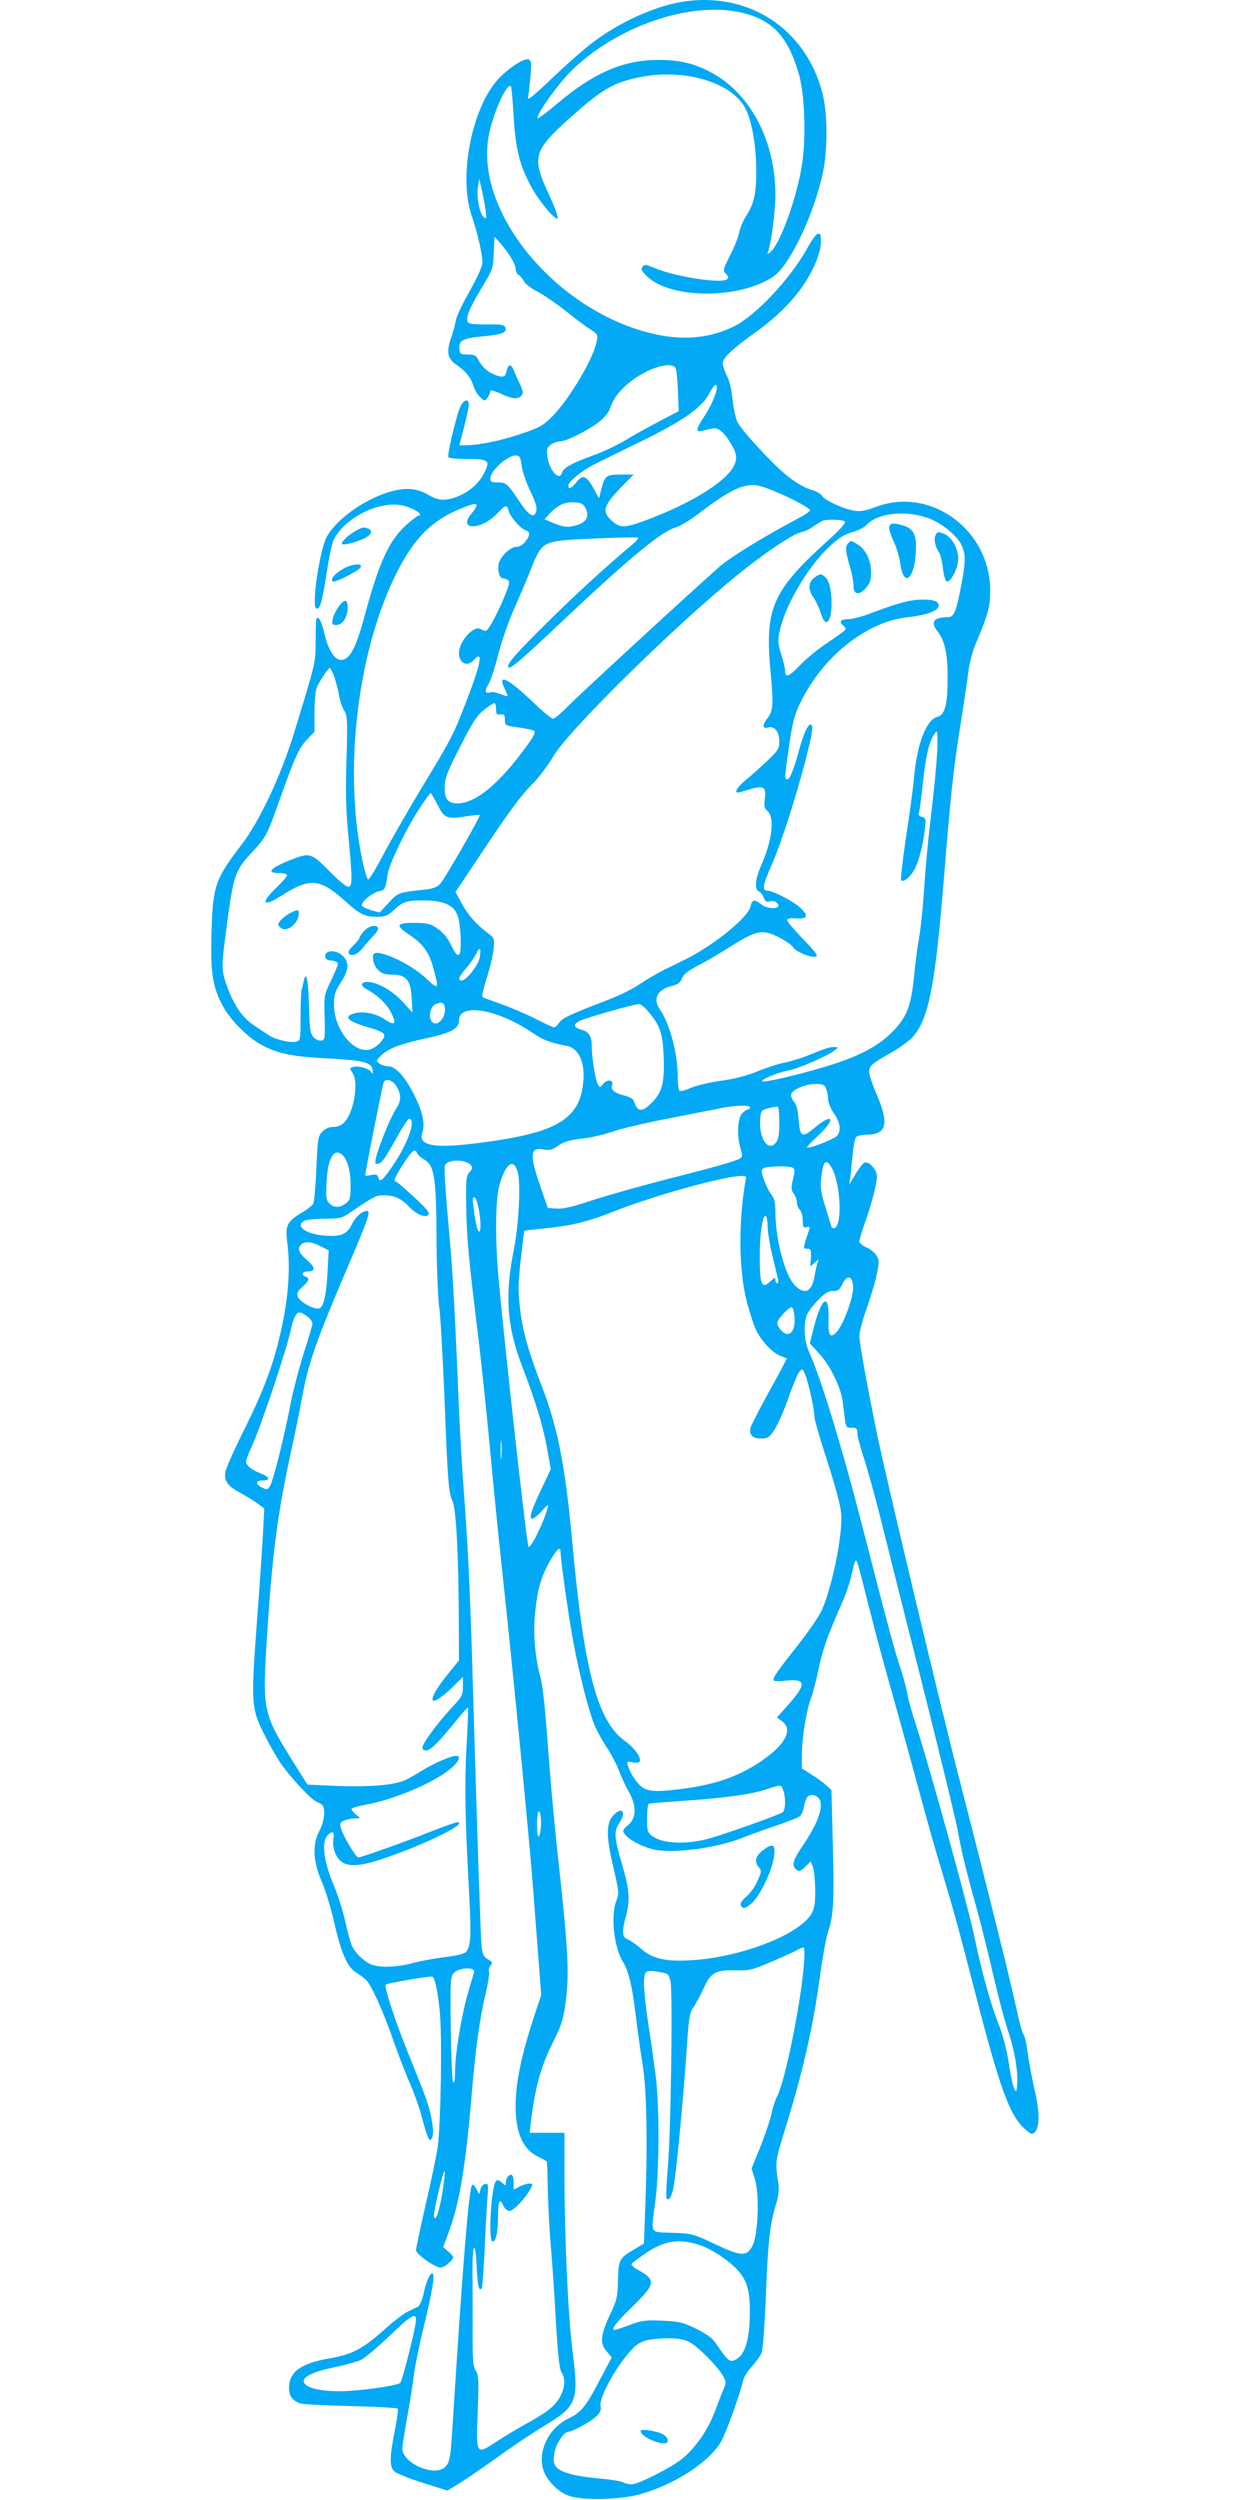 <?xml version="1.0" standalone="no"?>
<!DOCTYPE svg PUBLIC "-//W3C//DTD SVG 20010904//EN"
 "http://www.w3.org/TR/2001/REC-SVG-20010904/DTD/svg10.dtd">
<svg version="1.0" xmlns="http://www.w3.org/2000/svg"
 width="640pt" height="1280pt" viewBox="0 0 640 1280"
 preserveAspectRatio="xMidYMid meet">
<g transform="translate(0,1280) scale(0.1,-0.1)"
fill="#03a9f4" stroke="none">
<path d="M3488 12790 c-140 -24 -314 -103 -450 -205 -47 -35 -143 -120 -213
-187 -94 -90 -127 -116 -122 -98 3 14 9 62 13 107 6 71 5 83 -10 89 -21 8
-104 -45 -156 -102 -134 -146 -203 -499 -136 -695 31 -91 56 -200 56 -242 0
-21 -23 -72 -65 -147 -36 -63 -68 -131 -71 -150 -3 -19 -14 -62 -26 -95 -23
-69 -16 -102 28 -132 47 -32 74 -65 86 -104 6 -21 22 -49 35 -61 24 -23 25
-23 39 -4 8 11 14 26 14 32 0 9 16 5 53 -11 60 -29 89 -31 107 -10 10 12 9 23
-8 58 -11 23 -25 54 -31 70 -14 36 -30 34 -37 -3 -7 -33 -20 -36 -67 -16 -34
14 -63 42 -81 79 -9 17 -20 22 -51 22 -35 0 -40 3 -43 25 -5 47 15 58 121 68
101 10 124 19 114 46 -5 13 -22 16 -92 15 -53 -1 -90 2 -97 9 -18 18 3 70 69
179 56 94 58 99 61 179 l4 82 28 -31 c47 -55 80 -109 80 -133 0 -13 7 -27 16
-32 8 -5 21 -20 27 -33 7 -13 37 -36 67 -51 30 -16 96 -60 145 -99 50 -40 107
-83 128 -96 37 -23 39 -27 32 -61 -15 -86 -141 -298 -230 -387 -47 -46 -64
-55 -162 -88 -105 -35 -211 -56 -279 -57 l-32 0 24 93 c13 50 24 102 24 115 0
33 -25 27 -43 -10 -20 -44 -69 -247 -61 -259 3 -5 47 -9 99 -9 111 0 118 -8
79 -81 -28 -51 -79 -92 -141 -115 -56 -19 -89 -17 -136 10 -59 35 -112 41
-187 22 -130 -34 -280 -136 -335 -231 -37 -62 -81 -354 -56 -370 18 -10 30 31
52 171 11 76 27 154 35 174 32 75 130 149 234 176 69 17 118 14 175 -13 32
-15 47 -33 27 -33 -4 0 -33 -22 -63 -49 -86 -77 -139 -192 -210 -457 -48 -180
-81 -239 -130 -232 -30 4 -63 62 -79 139 -7 32 -19 64 -26 70 -17 14 -16 20
-18 -121 -2 -110 3 -92 -108 -455 -67 -221 -178 -458 -270 -578 -137 -179
-148 -211 -155 -452 -6 -205 5 -277 58 -376 36 -67 119 -153 186 -192 89 -51
164 -67 349 -76 188 -10 227 -20 232 -61 2 -21 1 -22 -8 -8 -12 19 -71 34 -96
24 -14 -5 -14 -8 0 -28 34 -48 9 -200 -40 -253 -16 -17 -34 -25 -57 -25 -23 0
-41 -8 -57 -25 -22 -23 -24 -35 -30 -188 -4 -89 -11 -170 -16 -180 -5 -9 -34
-32 -64 -49 -69 -41 -80 -65 -70 -143 20 -149 5 -317 -45 -517 -38 -149 -86
-270 -181 -461 -46 -92 -86 -183 -90 -202 -8 -47 10 -73 77 -109 30 -16 69
-40 88 -54 l34 -25 -6 -116 c-3 -64 -17 -275 -32 -470 -31 -422 -30 -439 47
-588 27 -54 67 -121 88 -149 60 -80 149 -172 173 -180 12 -4 25 -12 29 -18 16
-23 7 -86 -18 -133 -36 -67 -31 -157 15 -261 18 -41 46 -133 62 -205 35 -154
68 -231 113 -257 17 -10 39 -27 50 -37 28 -27 88 -160 141 -313 26 -74 64
-173 85 -220 21 -47 48 -123 60 -170 12 -46 26 -93 32 -104 10 -18 11 -18 20
-1 7 12 7 40 -1 86 -11 71 -26 111 -108 314 -76 184 -138 374 -128 384 8 7
204 41 237 41 13 0 28 -65 39 -172 14 -130 6 -593 -11 -708 -6 -41 -34 -172
-61 -290 -27 -118 -49 -222 -49 -231 0 -20 97 -89 126 -89 19 0 64 37 64 54 0
4 -11 17 -26 29 l-25 22 26 70 c57 149 89 342 120 710 20 238 41 388 70 512
14 57 22 110 19 118 -4 8 0 22 7 31 11 13 11 17 -1 25 -45 27 -44 22 -51 216
-9 231 -25 746 -39 1233 -12 427 -25 693 -45 950 -8 102 -19 293 -25 425 -20
486 -31 684 -46 855 -24 266 -31 373 -26 392 8 33 106 35 133 2 9 -11 8 -19
-7 -35 -17 -19 -19 -37 -17 -165 2 -166 11 -266 58 -649 19 -154 48 -431 65
-615 17 -184 44 -459 61 -610 54 -500 138 -1362 159 -1636 11 -148 25 -330 31
-404 l10 -135 -30 -90 c-71 -213 -101 -357 -101 -479 1 -137 36 -219 113 -257
23 -12 44 -23 46 -25 2 -2 5 -70 6 -151 2 -81 8 -202 14 -268 6 -66 18 -237
26 -379 11 -193 19 -265 30 -282 22 -34 18 -82 -10 -130 -27 -46 -66 -76 -180
-139 -38 -21 -103 -60 -144 -87 -104 -68 -104 -69 -95 157 6 161 5 184 -10
207 -14 22 -17 54 -16 214 0 104 0 234 -1 288 -1 148 14 176 21 39 5 -105 11
-135 26 -120 4 4 10 89 15 189 4 101 11 221 14 266 6 77 6 84 -11 80 -10 -2
-21 -14 -24 -28 l-6 -25 -16 29 c-8 16 -18 24 -21 19 -17 -27 -48 -410 -97
-1188 -13 -212 -16 -231 -41 -256 -53 -53 -219 19 -219 95 0 11 11 82 24 156
14 74 30 174 35 221 6 47 29 159 51 248 44 179 59 271 43 271 -13 0 -32 -44
-46 -111 -7 -28 -19 -55 -27 -59 -8 -4 -31 -15 -51 -25 -20 -9 -77 -52 -125
-96 -108 -96 -162 -124 -277 -144 -146 -25 -207 -69 -207 -150 0 -43 14 -63
55 -80 11 -5 127 -11 257 -14 130 -3 240 -9 244 -13 4 -4 -3 -56 -15 -115 -26
-131 -27 -180 -4 -205 9 -10 74 -37 145 -59 l129 -41 62 38 c34 21 123 82 197
135 74 54 182 126 240 161 165 99 174 124 141 385 -23 179 -41 583 -41 916 l0
197 -89 0 -89 0 5 43 c19 175 51 293 110 412 52 103 61 135 74 256 12 127 5
255 -40 664 -17 149 -37 365 -46 480 -25 334 -34 426 -50 485 -26 98 -36 220
-25 326 13 120 29 178 75 260 35 62 55 80 55 49 0 -39 43 -346 66 -465 29
-155 73 -330 103 -410 11 -31 41 -86 66 -124 24 -37 54 -93 65 -124 12 -32 35
-81 52 -111 39 -70 36 -133 -9 -168 -23 -19 -26 -26 -17 -40 19 -31 97 -72
159 -84 104 -19 318 10 445 61 30 12 106 40 169 61 62 21 119 43 127 50 7 6
16 27 20 48 4 20 11 42 17 49 13 17 42 15 58 -4 30 -36 2 -121 -81 -244 -46
-68 -56 -96 -40 -115 17 -21 27 -19 56 10 l25 25 11 -28 c6 -15 11 -68 12
-117 1 -98 -9 -126 -63 -172 -107 -92 -360 -177 -566 -189 -137 -9 -202 6
-262 58 -25 22 -57 44 -70 49 -28 10 -30 38 -8 119 22 83 18 134 -20 264 -40
137 -43 169 -15 211 39 58 16 89 -30 40 -37 -40 -37 -107 0 -264 30 -127 30
-135 16 -172 -30 -75 -13 -238 33 -313 30 -48 49 -129 66 -276 9 -74 25 -189
36 -255 21 -130 25 -417 12 -747 l-6 -165 -52 -31 c-75 -45 -78 -50 -81 -158
-2 -86 -6 -102 -39 -171 -50 -107 -55 -150 -20 -191 l27 -32 -62 -117 c-69
-133 -96 -166 -158 -195 -99 -47 -158 -162 -132 -258 16 -59 80 -123 140 -141
73 -22 259 -17 355 10 175 48 350 161 414 265 26 41 101 250 116 319 3 16 23
47 45 71 21 23 44 55 50 71 6 16 15 141 21 279 10 280 21 377 50 473 14 45 19
79 15 107 -18 118 -18 117 34 286 93 299 145 531 180 795 12 87 30 184 40 215
28 84 31 152 24 450 l-7 275 -26 24 c-14 13 -48 38 -76 55 l-50 32 1 85 c2 88
26 226 49 282 7 18 23 79 35 136 22 106 45 171 119 339 23 51 46 121 53 157 7
36 16 65 19 65 8 0 7 4 70 -245 27 -110 83 -317 124 -460 40 -143 101 -363
135 -490 34 -126 79 -286 100 -355 65 -213 96 -324 184 -667 126 -488 176
-626 254 -694 31 -27 36 -29 50 -16 26 27 26 104 -2 222 -14 61 -29 145 -35
188 -5 43 -14 84 -21 91 -6 8 -22 65 -35 128 -22 108 -157 650 -284 1143 -110
426 -382 1569 -430 1800 -53 259 -91 470 -91 505 0 21 18 88 40 149 22 62 45
140 51 176 11 56 10 67 -5 89 -9 14 -32 32 -51 40 -19 8 -35 22 -35 30 0 8 11
45 24 83 36 99 66 213 66 249 0 35 -40 80 -64 71 -8 -3 -29 -30 -46 -59 l-32
-53 6 40 c2 22 8 74 12 115 3 41 11 81 17 88 5 6 27 12 48 12 111 0 124 54 54
215 -19 44 -35 92 -35 106 0 32 14 44 114 100 43 24 94 62 112 83 78 90 112
262 154 776 38 463 48 563 83 790 20 124 40 259 45 300 5 41 21 104 36 140 65
153 76 193 76 275 0 313 -306 536 -587 429 -51 -19 -78 -24 -108 -19 -54 8
-154 54 -166 76 -5 10 -32 25 -60 33 -30 9 -77 36 -115 67 -74 58 -234 231
-258 278 -9 17 -20 68 -25 113 -5 51 -16 99 -30 125 -11 23 -21 51 -21 62 0
28 48 73 166 158 102 72 188 157 244 238 52 75 92 170 93 222 3 70 -20 62 -68
-25 -85 -155 -263 -346 -375 -402 -113 -57 -242 -73 -382 -46 -497 95 -941
604 -878 1007 17 112 94 289 116 267 3 -3 9 -73 14 -155 10 -165 29 -244 87
-354 37 -72 126 -179 138 -167 5 4 -13 53 -38 108 -100 214 -93 235 135 436
134 118 197 154 320 178 238 49 487 -29 550 -170 30 -69 49 -183 50 -299 1
-124 -10 -176 -52 -241 -16 -25 -31 -63 -35 -84 -4 -21 -24 -73 -46 -116 -38
-74 -39 -78 -22 -96 15 -17 15 -21 3 -29 -33 -22 -271 16 -372 60 -40 17 -48
18 -58 5 -10 -11 -6 -20 21 -47 120 -120 478 -120 650 -2 85 60 210 324 254
540 23 115 22 298 -4 398 -86 333 -383 524 -723 467z m311 -55 c157 -38 236
-122 292 -317 30 -107 37 -330 14 -469 -28 -170 -112 -400 -161 -440 -16 -13
-17 -12 -11 5 16 41 37 206 37 288 0 281 -132 528 -340 633 -85 43 -158 59
-265 58 -176 -1 -329 -68 -511 -223 -53 -44 -99 -79 -101 -76 -12 12 97 167
166 237 232 233 616 366 880 304z m-1313 -1009 c6 -45 5 -49 -9 -38 -22 18
-38 105 -30 155 l7 42 12 -54 c7 -30 16 -77 20 -105z m972 -808 c5 -7 11 -60
13 -118 l4 -105 -105 -55 c-58 -31 -136 -74 -173 -97 -38 -23 -106 -55 -153
-72 -116 -42 -160 -66 -167 -92 -12 -46 -66 14 -74 83 -5 39 -2 47 18 62 13 9
34 16 46 16 32 0 139 54 198 98 31 25 52 50 60 75 17 51 55 98 115 142 86 63
192 94 218 63z m212 -102 c0 -28 -30 -97 -64 -148 -43 -64 -46 -83 -11 -74 14
3 36 9 51 12 30 8 62 -18 99 -82 29 -49 31 -74 11 -112 -42 -81 -223 -192
-450 -276 -110 -41 -134 -41 -178 2 -47 44 -37 75 55 170 l61 62 -66 0 c-75 0
-81 -5 -99 -74 l-12 -48 -26 48 c-38 69 -56 77 -89 36 -29 -35 -42 -40 -42
-18 0 20 68 76 132 108 29 15 136 67 238 117 213 104 312 172 350 244 25 47
40 59 40 33z m-999 -401 c3 -27 23 -85 43 -127 28 -57 36 -85 32 -104 -10 -38
-35 -27 -78 36 -70 105 -76 110 -119 110 -32 0 -39 4 -39 19 0 42 94 124 135
119 16 -2 21 -13 26 -53z m1362 -160 c69 -33 117 -61 114 -68 -2 -7 -28 -25
-58 -40 -167 -88 -344 -196 -401 -245 -138 -121 -716 -653 -778 -716 -35 -36
-71 -66 -78 -66 -8 0 -56 39 -106 88 -127 120 -180 146 -143 67 22 -47 23 -46
-19 -29 -20 8 -43 13 -51 10 -28 -11 -34 6 -13 39 11 18 34 86 50 151 17 65
53 171 81 234 28 63 65 149 81 190 67 166 54 159 334 173 118 5 217 7 220 4 4
-3 -9 -19 -27 -34 -128 -106 -298 -262 -440 -403 -162 -160 -208 -214 -196
-227 10 -10 63 35 283 243 336 317 503 455 575 474 21 6 76 39 121 74 156 118
220 149 293 141 22 -2 93 -29 158 -60z m-1034 -59 c20 -42 2 -72 -50 -86 -44
-12 -63 -10 -123 15 l-38 16 23 26 c42 46 80 64 129 61 38 -3 47 -7 59 -32z
m-559 15 c0 -5 -11 -23 -25 -39 -76 -90 49 -89 134 2 41 43 47 44 55 11 8 -31
61 -92 87 -100 25 -8 24 -26 -2 -59 -12 -16 -30 -26 -45 -26 -31 0 -80 -47
-90 -84 -8 -33 2 -76 19 -76 6 0 18 -4 26 -9 12 -8 10 -19 -9 -68 -39 -98 -90
-193 -103 -193 -6 0 -18 4 -26 9 -35 22 -111 -63 -111 -123 0 -52 42 -72 75
-36 51 56 39 -13 -37 -210 -67 -174 -74 -188 -239 -460 -64 -107 -148 -253
-186 -325 -37 -71 -73 -129 -78 -128 -6 1 -20 50 -32 109 -93 458 -23 1052
172 1449 88 180 179 275 320 335 74 31 95 36 95 21z m2308 -62 c71 -24 157
-94 178 -146 19 -44 18 -84 -6 -208 -26 -134 -36 -155 -69 -155 -72 -1 -88
-25 -50 -74 36 -46 51 -112 51 -236 0 -136 -14 -191 -52 -200 -56 -13 -104
-136 -120 -308 -5 -59 -24 -200 -42 -314 -17 -114 -28 -211 -24 -215 10 -11
38 9 62 45 23 34 49 125 59 215 7 54 6 59 -14 64 -15 4 -20 11 -16 22 3 8 12
76 20 151 15 142 32 213 59 251 15 23 16 21 16 -49 0 -40 -9 -152 -20 -250
-31 -267 -38 -343 -50 -512 -5 -85 -17 -191 -25 -235 -8 -44 -19 -131 -25
-193 -15 -154 -37 -211 -114 -288 -74 -74 -177 -127 -346 -177 -140 -42 -309
-81 -317 -73 -9 9 79 45 137 56 52 10 198 74 235 103 20 16 20 16 -5 16 -24 0
-39 -5 -149 -49 -30 -11 -77 -25 -105 -31 -28 -5 -90 -25 -137 -44 -56 -23
-122 -40 -190 -49 -57 -8 -125 -24 -152 -36 -26 -12 -52 -18 -57 -15 -6 3 -10
37 -10 75 0 115 -42 272 -91 341 -38 53 -14 102 58 120 35 9 47 18 55 40 7 20
29 37 81 65 40 20 118 66 174 102 128 80 157 85 241 43 34 -17 66 -40 72 -50
11 -22 89 -55 116 -49 15 3 2 21 -63 89 -46 47 -83 91 -83 98 0 8 15 11 46 9
60 -4 66 12 22 54 -35 33 -141 88 -170 88 -27 0 -22 31 21 127 47 106 118 324
172 528 40 154 46 195 29 195 -15 0 -37 -50 -60 -135 -26 -96 -46 -145 -59
-145 -14 0 -14 4 4 135 22 162 33 202 77 285 117 221 332 387 530 409 125 14
185 43 158 76 -9 10 -33 15 -76 15 -63 0 -126 -17 -277 -74 -37 -14 -83 -26
-102 -26 -39 0 -51 -12 -30 -30 8 -7 15 -16 15 -21 0 -5 -39 -34 -86 -65 -48
-31 -112 -83 -143 -115 -61 -64 -81 -72 -81 -35 0 13 -9 51 -20 85 -16 50 -18
71 -10 111 25 130 139 329 252 437 51 48 77 65 120 78 31 8 64 25 74 37 54 60
195 77 312 37z m-422 -20 c4 -7 -26 -41 -72 -83 -303 -272 -340 -357 -308
-694 15 -161 13 -192 -18 -231 -25 -33 -24 -54 3 -46 33 11 59 -21 59 -70 0
-38 -5 -47 -62 -101 -35 -33 -84 -77 -110 -98 -48 -39 -64 -72 -30 -62 9 2 36
10 59 17 63 18 77 8 69 -49 -5 -40 -3 -50 14 -65 38 -32 23 -154 -34 -281 -29
-66 -34 -121 -11 -130 8 -3 20 -17 25 -31 8 -21 15 -25 30 -20 12 4 27 1 35
-5 39 -32 -37 -42 -78 -10 -35 27 -46 25 -54 -10 -10 -53 -173 -188 -318 -264
-27 -14 -81 -41 -120 -59 -38 -19 -96 -53 -129 -75 -32 -23 -106 -60 -165 -82
-193 -74 -232 -93 -248 -116 -8 -13 -20 -24 -26 -24 -6 0 -49 20 -96 44 -47
24 -126 58 -175 75 -48 17 -92 33 -96 36 -4 3 6 47 22 97 17 51 32 118 35 149
5 53 4 56 -27 80 -61 45 -105 95 -136 154 l-32 58 121 181 c153 231 213 312
279 378 29 30 74 90 100 134 80 137 634 681 957 941 139 111 271 199 313 208
18 4 47 17 63 30 17 12 37 24 45 28 27 10 109 7 116 -4z m-2614 -796 c9 -27
20 -68 24 -93 4 -25 15 -59 25 -76 18 -29 19 -48 13 -255 -5 -170 -3 -264 10
-392 21 -223 21 -257 -2 -257 -10 0 -49 32 -87 71 -105 106 -106 106 -215 63
-99 -40 -118 -64 -50 -64 22 0 40 -5 40 -11 0 -6 -25 -35 -55 -64 -82 -78 -71
-102 21 -44 151 97 200 93 333 -26 75 -68 100 -80 169 -79 34 1 50 8 75 31 48
46 69 53 154 53 110 0 163 -26 180 -90 6 -25 12 -78 12 -117 1 -90 -14 -96
-50 -21 -16 34 -39 63 -67 82 -38 27 -50 30 -120 31 -95 0 -100 -13 -22 -64
63 -42 95 -85 115 -155 35 -124 33 -128 -36 -63 -68 64 -206 133 -256 128 -23
-2 -15 -60 12 -86 19 -20 34 -25 73 -25 72 0 95 -28 100 -123 l4 -72 -45 50
c-50 57 -127 103 -177 107 -44 4 -50 -18 -9 -39 52 -29 99 -73 120 -115 31
-60 22 -73 -28 -39 -47 32 -112 45 -157 33 -64 -17 -34 -44 87 -77 32 -9 61
-23 64 -31 7 -18 -32 -62 -66 -75 -83 -32 -190 95 -191 226 0 52 5 68 35 115
42 65 44 102 10 136 -32 32 -90 31 -90 -1 0 -15 8 -21 33 -23 19 -2 32 -9 32
-17 0 -7 -16 -46 -36 -87 -35 -73 -35 -74 -32 -188 3 -110 2 -115 -18 -118
-11 -2 -29 7 -39 18 -17 19 -20 41 -23 166 -4 136 -14 179 -28 117 -3 -16 -8
-35 -10 -43 -3 -8 -5 -69 -5 -136 0 -116 -1 -122 -21 -127 -29 -8 -108 10
-139 31 -14 9 -49 32 -77 51 -59 39 -100 97 -137 194 -32 87 -33 100 -6 302
36 276 44 298 131 391 73 79 76 84 145 278 74 209 97 259 139 302 l36 37 0 98
c0 54 5 110 11 126 12 32 59 103 68 103 3 0 14 -21 23 -47z m828 -164 c0 -26
3 -30 23 -27 19 3 22 -2 22 -27 0 -30 1 -30 72 -40 39 -5 74 -13 78 -17 10
-10 -11 -44 -80 -133 -120 -154 -224 -234 -306 -238 -56 -2 -74 20 -72 86 1
44 14 77 80 206 64 126 86 159 122 187 24 19 48 34 52 34 5 0 9 -14 9 -31z
m-300 -489 c35 -70 48 -75 144 -60 38 6 70 9 72 7 6 -6 -178 -325 -202 -352
-16 -17 -37 -25 -80 -30 -134 -14 -136 -15 -184 -67 l-46 -50 -42 11 c-22 7
-44 17 -48 23 -10 16 50 67 87 75 30 6 32 9 44 88 9 54 92 226 159 330 31 47
58 85 61 85 2 0 18 -27 35 -60z m215 -786 c-7 -38 -68 -114 -91 -114 -22 0
-17 15 22 62 20 23 44 58 53 76 18 39 26 27 16 -24z m-177 -258 c4 -34 -22
-76 -48 -76 -39 0 -38 84 3 100 31 12 42 7 45 -24z m1046 -21 c56 -67 69 -107
74 -225 5 -129 -7 -179 -56 -231 -54 -56 -78 -55 -96 3 -3 11 -23 22 -50 29
-50 12 -71 31 -62 54 10 26 -25 31 -45 6 -17 -21 -18 -21 -28 -3 -13 25 -31
135 -31 193 0 53 -14 77 -54 87 -43 12 -43 30 -1 48 44 18 273 83 296 83 9 1
33 -19 53 -44z m-817 1 c71 -19 150 -56 221 -105 54 -37 87 -49 175 -66 60
-12 94 -86 83 -187 -8 -81 -32 -133 -82 -177 -74 -65 -214 -105 -486 -137
-203 -24 -278 -7 -256 57 15 42 3 103 -37 184 -45 94 -98 155 -134 155 -15 0
-36 6 -47 14 -19 14 -19 15 4 39 33 35 101 62 212 86 148 31 190 52 190 97 0
50 61 65 157 40z m-477 -378 c26 -43 25 -76 -4 -118 -26 -39 -90 -197 -101
-248 -6 -29 -5 -33 11 -30 20 4 31 19 103 147 25 46 51 83 56 83 37 -4 -6
-125 -83 -239 -52 -77 -68 -90 -75 -63 -4 16 -11 19 -36 14 -17 -4 -31 -4 -31
-1 0 17 90 469 95 477 13 21 46 9 65 -22z m2200 -14 c6 -14 10 -38 10 -53 0
-15 13 -48 30 -72 32 -48 38 -85 17 -113 -12 -17 -147 -70 -155 -61 -3 2 23
29 57 61 90 83 80 120 -13 44 -73 -61 -80 -56 -89 58 -2 29 -11 60 -21 70 -9
10 -16 26 -16 35 0 25 68 56 123 57 42 0 49 -3 57 -26z m-390 -94 c0 -5 -4
-10 -10 -10 -5 0 -19 -9 -30 -20 -24 -24 -28 -117 -8 -182 10 -33 9 -41 -3
-49 -22 -14 -123 -43 -384 -109 -132 -34 -300 -82 -374 -106 -98 -33 -147 -44
-180 -42 l-46 3 -33 95 c-62 178 -60 217 9 205 34 -6 46 -3 78 20 29 20 58 28
117 35 44 4 113 20 154 34 41 15 167 45 280 67 113 22 234 46 270 53 79 17
160 20 160 6z m150 -79 c0 -62 -4 -84 -18 -102 -39 -47 -85 20 -80 114 3 51 4
52 43 63 22 6 43 9 48 7 4 -2 7 -39 7 -82z m-1854 -156 c3 -8 20 -23 38 -33
50 -30 60 -94 61 -407 1 -143 7 -296 13 -340 7 -44 18 -249 27 -455 17 -446
22 -506 42 -545 18 -36 31 -278 32 -603 l1 -213 -55 -68 c-118 -146 -103 -190
23 -68 l52 51 0 -48 c0 -45 -4 -53 -56 -108 -81 -88 -155 -190 -151 -207 1
-10 11 -15 22 -13 22 3 61 42 149 150 32 40 60 71 62 69 2 -2 -1 -89 -7 -193
-11 -192 -8 -381 13 -759 11 -210 9 -268 -15 -298 -8 -10 -42 -19 -106 -27
-52 -6 -126 -20 -165 -30 -78 -22 -169 -26 -213 -9 -35 13 -80 55 -99 92 -9
16 -24 72 -35 125 -12 53 -39 140 -61 192 -49 115 -63 217 -33 250 27 30 38
24 32 -16 -7 -44 12 -95 44 -118 35 -24 96 -20 197 13 214 70 462 191 391 191
-6 0 -62 -20 -126 -45 -136 -54 -363 -135 -378 -135 -13 0 -81 114 -90 152 -6
24 -3 29 20 38 14 5 38 10 53 10 l27 1 -22 18 c-13 11 -23 23 -23 29 0 5 33
15 73 22 145 26 351 113 436 186 42 36 53 64 26 64 -27 0 -114 -38 -177 -77
-35 -22 -76 -45 -93 -51 -56 -23 -188 -32 -341 -26 l-150 7 -79 126 c-146 234
-151 257 -130 601 28 444 53 644 124 973 22 100 47 223 56 272 33 185 71 294
239 687 105 246 115 278 94 278 -24 0 -58 -30 -76 -68 -24 -50 -54 -64 -132
-59 -101 6 -163 49 -111 77 11 5 57 10 103 10 75 0 88 3 125 28 135 91 137 92
180 92 51 0 87 -16 127 -58 38 -40 83 -59 99 -42 9 9 -6 29 -73 91 -47 43 -88
79 -92 79 -16 0 -6 24 37 91 45 69 61 82 71 54z m-390 -3 c30 -19 48 -79 49
-155 0 -71 -2 -81 -24 -98 -30 -24 -63 -24 -86 1 -15 16 -17 33 -13 107 6 117
34 172 74 145z m2508 -64 c49 -74 62 -301 18 -316 -6 -2 -14 2 -16 10 -2 7
-16 53 -31 102 -22 70 -26 99 -21 141 10 89 23 104 50 63z m-1603 -30 c16 -60
5 -270 -20 -396 -47 -231 -36 -392 40 -591 70 -182 107 -304 129 -421 l20
-112 -41 -87 c-57 -120 -70 -159 -57 -167 5 -4 28 13 50 37 33 37 38 40 32 19
-19 -73 -87 -211 -98 -199 -9 10 -126 1058 -155 1394 -16 179 -14 380 4 449
31 118 75 152 96 74z m1408 23 c11 -7 11 -17 1 -59 -10 -44 -10 -54 4 -74 9
-12 16 -32 16 -45 0 -12 7 -28 15 -37 8 -8 15 -32 15 -54 0 -35 3 -39 20 -35
20 5 20 5 0 -51 -10 -31 -16 -57 -12 -58 4 0 14 -2 22 -2 11 -1 14 -12 12 -46
l-4 -45 23 20 c22 20 22 20 15 0 -4 -11 -11 -41 -15 -67 -14 -82 -50 -100
-100 -50 -52 51 -101 236 -101 377 0 47 -5 68 -20 88 -21 26 -50 98 -50 123 0
7 10 15 23 17 41 8 122 7 136 -2z m-243 -73 c-36 -207 -33 -453 7 -610 14 -53
34 -117 45 -141 25 -57 83 -121 125 -138 17 -7 33 -13 35 -14 1 -2 -38 -76
-88 -166 -50 -90 -93 -175 -97 -188 -9 -37 9 -56 53 -56 35 0 42 4 70 46 17
26 48 97 70 159 21 62 46 122 55 134 18 21 18 21 32 -14 17 -40 47 -177 47
-215 0 -14 30 -117 66 -227 42 -130 67 -225 71 -267 9 -114 -53 -409 -108
-512 -17 -31 -68 -104 -113 -161 -101 -128 -126 -163 -126 -178 0 -8 18 -10
63 -5 105 11 108 -17 12 -124 l-57 -64 26 -20 c53 -38 24 -107 -77 -183 -114
-85 -236 -134 -400 -158 -148 -22 -208 -21 -240 4 -28 22 -61 71 -72 109 -7
22 -5 24 23 18 17 -4 34 -2 37 3 11 18 -26 71 -75 106 -142 102 -210 360 -270
1019 -35 381 -73 580 -151 784 -73 190 -100 284 -115 399 -12 101 -12 131 2
261 9 80 17 147 19 149 2 2 46 7 98 12 142 14 222 33 364 89 200 79 555 178
647 180 27 1 28 -1 22 -31z m-1367 -128 c14 -65 15 -138 1 -124 -5 5 -14 41
-20 79 -12 87 -12 95 -1 95 5 0 14 -23 20 -50z m1481 -98 c0 -26 11 -94 25
-152 14 -58 27 -113 29 -122 2 -10 0 -18 -5 -18 -5 0 -9 8 -9 17 0 14 -3 13
-23 -5 -48 -45 -57 -25 -57 130 0 112 15 212 31 202 5 -3 9 -26 9 -52z m-2288
-103 l41 -21 -6 -111 c-7 -131 -22 -187 -49 -187 -32 0 -96 38 -104 62 -5 17
0 28 25 50 34 31 38 43 16 52 -24 9 -17 26 9 26 43 0 42 21 -3 59 -42 37 -50
58 -29 79 18 18 54 15 100 -9z m2726 -206 c4 -48 -47 -189 -82 -230 -35 -40
-47 -23 -44 63 4 135 -34 116 -74 -38 l-22 -86 48 -52 c55 -59 111 -173 120
-242 3 -27 9 -68 12 -93 5 -42 7 -45 35 -45 25 0 29 -4 29 -28 0 -16 14 -68
30 -118 17 -49 55 -186 85 -304 29 -118 128 -512 220 -875 91 -363 173 -700
181 -750 17 -94 39 -187 97 -395 19 -69 56 -217 82 -330 26 -112 60 -241 75
-285 33 -93 53 -211 48 -275 -3 -41 -4 -43 -15 -24 -7 12 -19 70 -28 130 -10
66 -29 141 -50 195 -44 111 -86 262 -129 466 -35 162 -222 839 -295 1068 -22
66 -42 138 -45 161 -3 22 -19 81 -35 131 -30 88 -64 216 -197 733 -103 401
-214 763 -270 884 -26 56 -32 143 -13 193 5 15 31 49 57 76 35 36 53 47 77 47
26 0 34 6 48 36 24 49 51 43 55 -13z m-300 -156 c4 -54 -11 -87 -38 -87 -19 0
-50 35 -50 57 0 18 61 84 74 80 6 -2 12 -24 14 -50z m-2494 2 c14 -11 26 -27
26 -35 0 -7 -20 -76 -45 -153 -24 -76 -53 -188 -65 -247 -31 -165 -91 -406
-107 -432 -13 -21 -15 -21 -44 -7 -33 18 -30 35 6 35 41 0 37 17 -8 35 -49 19
-77 42 -77 63 0 8 13 42 29 76 39 81 173 479 196 581 26 112 38 124 89 84z
m993 -721 c-2 -24 -4 -7 -4 37 0 44 2 63 4 43 2 -21 2 -57 0 -80z m1443 -1704
c14 -36 12 -100 -2 -112 -17 -14 -307 -117 -388 -138 -137 -35 -271 -18 -301
38 -10 18 -8 133 3 143 1 2 82 8 178 15 209 14 344 32 425 59 77 25 74 25 85
-5z m-1240 -167 c0 -29 -5 -59 -10 -67 -7 -10 -10 7 -10 58 0 46 4 71 10 67 6
-3 10 -30 10 -58z m1346 -724 c-16 -204 -95 -593 -136 -674 -11 -21 -25 -63
-30 -92 -6 -28 -31 -103 -56 -166 l-46 -114 17 -54 c24 -76 17 -281 -11 -339
-29 -59 -60 -58 -197 8 -109 51 -115 53 -214 56 -120 5 -111 -13 -87 167 20
158 21 491 0 645 -8 63 -24 177 -36 253 -25 168 -29 252 -13 268 9 9 26 10 65
3 51 -9 52 -10 61 -49 12 -56 2 -779 -14 -957 -7 -81 -10 -151 -6 -155 13 -13
27 12 37 67 13 71 47 429 65 683 12 184 15 202 39 235 13 21 35 62 49 92 34
79 62 95 160 92 73 -2 86 1 185 43 59 25 118 52 132 60 14 8 29 14 34 15 5 0
6 -38 2 -87z m-1689 -40 c-2 -10 -16 -56 -30 -103 -33 -113 -67 -315 -67 -404
-1 -47 -4 -66 -10 -56 -5 9 -10 133 -12 277 -3 245 -2 262 16 282 26 28 111
31 103 4z m-162 -1128 c-16 -99 -36 -157 -43 -123 -4 20 50 248 55 232 2 -7
-3 -55 -12 -109z m1318 -270 c60 -20 145 -76 192 -126 54 -58 69 -120 63 -263
-5 -114 -29 -178 -75 -199 -28 -12 -36 -5 -95 81 -19 30 -46 50 -102 78 -68
33 -86 38 -174 42 -82 4 -106 1 -157 -18 -33 -12 -68 -24 -77 -27 -40 -12 -14
26 78 115 123 120 126 139 24 194 -17 10 -29 22 -26 27 3 5 36 30 73 55 95 65
171 76 276 41z m-1453 -383 c0 -36 -71 -316 -81 -323 -26 -16 -223 -43 -315
-42 -106 0 -179 21 -179 52 0 25 57 50 159 71 54 11 114 28 134 37 19 9 86 66
149 126 107 102 133 118 133 79z m1395 -111 c43 -19 155 -132 180 -181 13 -26
13 -33 0 -62 -8 -18 -28 -70 -45 -115 -35 -92 -94 -179 -161 -237 -52 -45
-230 -136 -266 -136 -13 0 -34 5 -45 11 -11 6 -68 15 -127 20 -124 11 -196 32
-217 63 -12 19 -12 32 -4 74 11 48 49 102 72 102 20 0 114 52 141 78 21 20 26
33 22 52 -10 47 93 228 174 305 22 20 46 31 79 36 89 12 156 9 197 -10z"/>
<path d="M4553 10104 c-3 -9 6 -41 21 -72 15 -32 31 -83 35 -115 19 -140 81
-74 81 86 0 64 -18 93 -68 107 -50 14 -62 13 -69 -6z"/>
<path d="M4791 10062 c-11 -21 -5 -56 16 -89 8 -11 17 -49 21 -84 4 -34 12
-64 19 -66 17 -6 50 51 58 99 9 54 -27 127 -72 145 -29 11 -33 11 -42 -5z"/>
<path d="M4340 10015 c-13 -16 -11 -40 14 -125 9 -30 16 -70 16 -88 0 -47 26
-53 62 -14 23 27 28 41 28 83 0 60 -28 118 -70 142 -34 21 -35 21 -50 2z"/>
<path d="M4173 9845 c-35 -24 -38 -62 -8 -104 14 -21 31 -57 38 -82 7 -25 19
-44 27 -44 37 0 37 188 -1 226 -23 23 -28 23 -56 4z"/>
<path d="M1485 8125 c-16 -9 -38 -25 -48 -37 -16 -19 -16 -23 -3 -36 31 -31
96 18 96 73 0 19 -7 19 -45 0z"/>
<path d="M1865 8034 c-14 -15 -25 -31 -25 -36 0 -6 -14 -23 -31 -39 -17 -16
-28 -33 -24 -39 13 -20 44 -9 72 26 15 19 41 49 56 64 16 16 26 34 22 40 -11
18 -46 10 -70 -16z"/>
<path d="M3280 353 c0 -24 76 -63 121 -63 26 0 24 27 -4 45 -28 18 -117 32
-117 18z"/>
<path d="M1825 10084 c-35 -18 -75 -54 -75 -67 0 -11 54 0 108 23 43 19 55 43
26 54 -22 8 -25 8 -59 -10z"/>
<path d="M1756 9887 c-42 -24 -65 -51 -53 -64 10 -9 140 57 145 75 6 20 -49
14 -92 -11z"/>
<path d="M1736 9697 c-14 -19 -29 -48 -32 -65 -6 -29 -4 -32 19 -32 31 0 57
41 57 89 0 43 -15 46 -44 8z"/>
<path d="M3903 3324 c-36 -28 -42 -58 -17 -85 14 -16 13 -22 -7 -68 -12 -29
-38 -65 -57 -81 -23 -19 -33 -34 -29 -44 9 -22 21 -20 56 10 38 32 98 152 111
223 15 78 0 90 -57 45z"/>
<path d="M2602 1658 c-7 -7 -12 -21 -12 -32 0 -19 -1 -19 -20 -1 -13 12 -24
15 -30 9 -24 -24 -41 -296 -20 -309 17 -11 30 43 30 126 0 81 8 98 28 54 7
-14 20 -25 31 -25 20 0 82 65 107 113 14 25 13 27 -6 27 -12 0 -34 -7 -50 -15
l-30 -16 0 35 c0 39 -11 51 -28 34z"/>
</g>
</svg>
